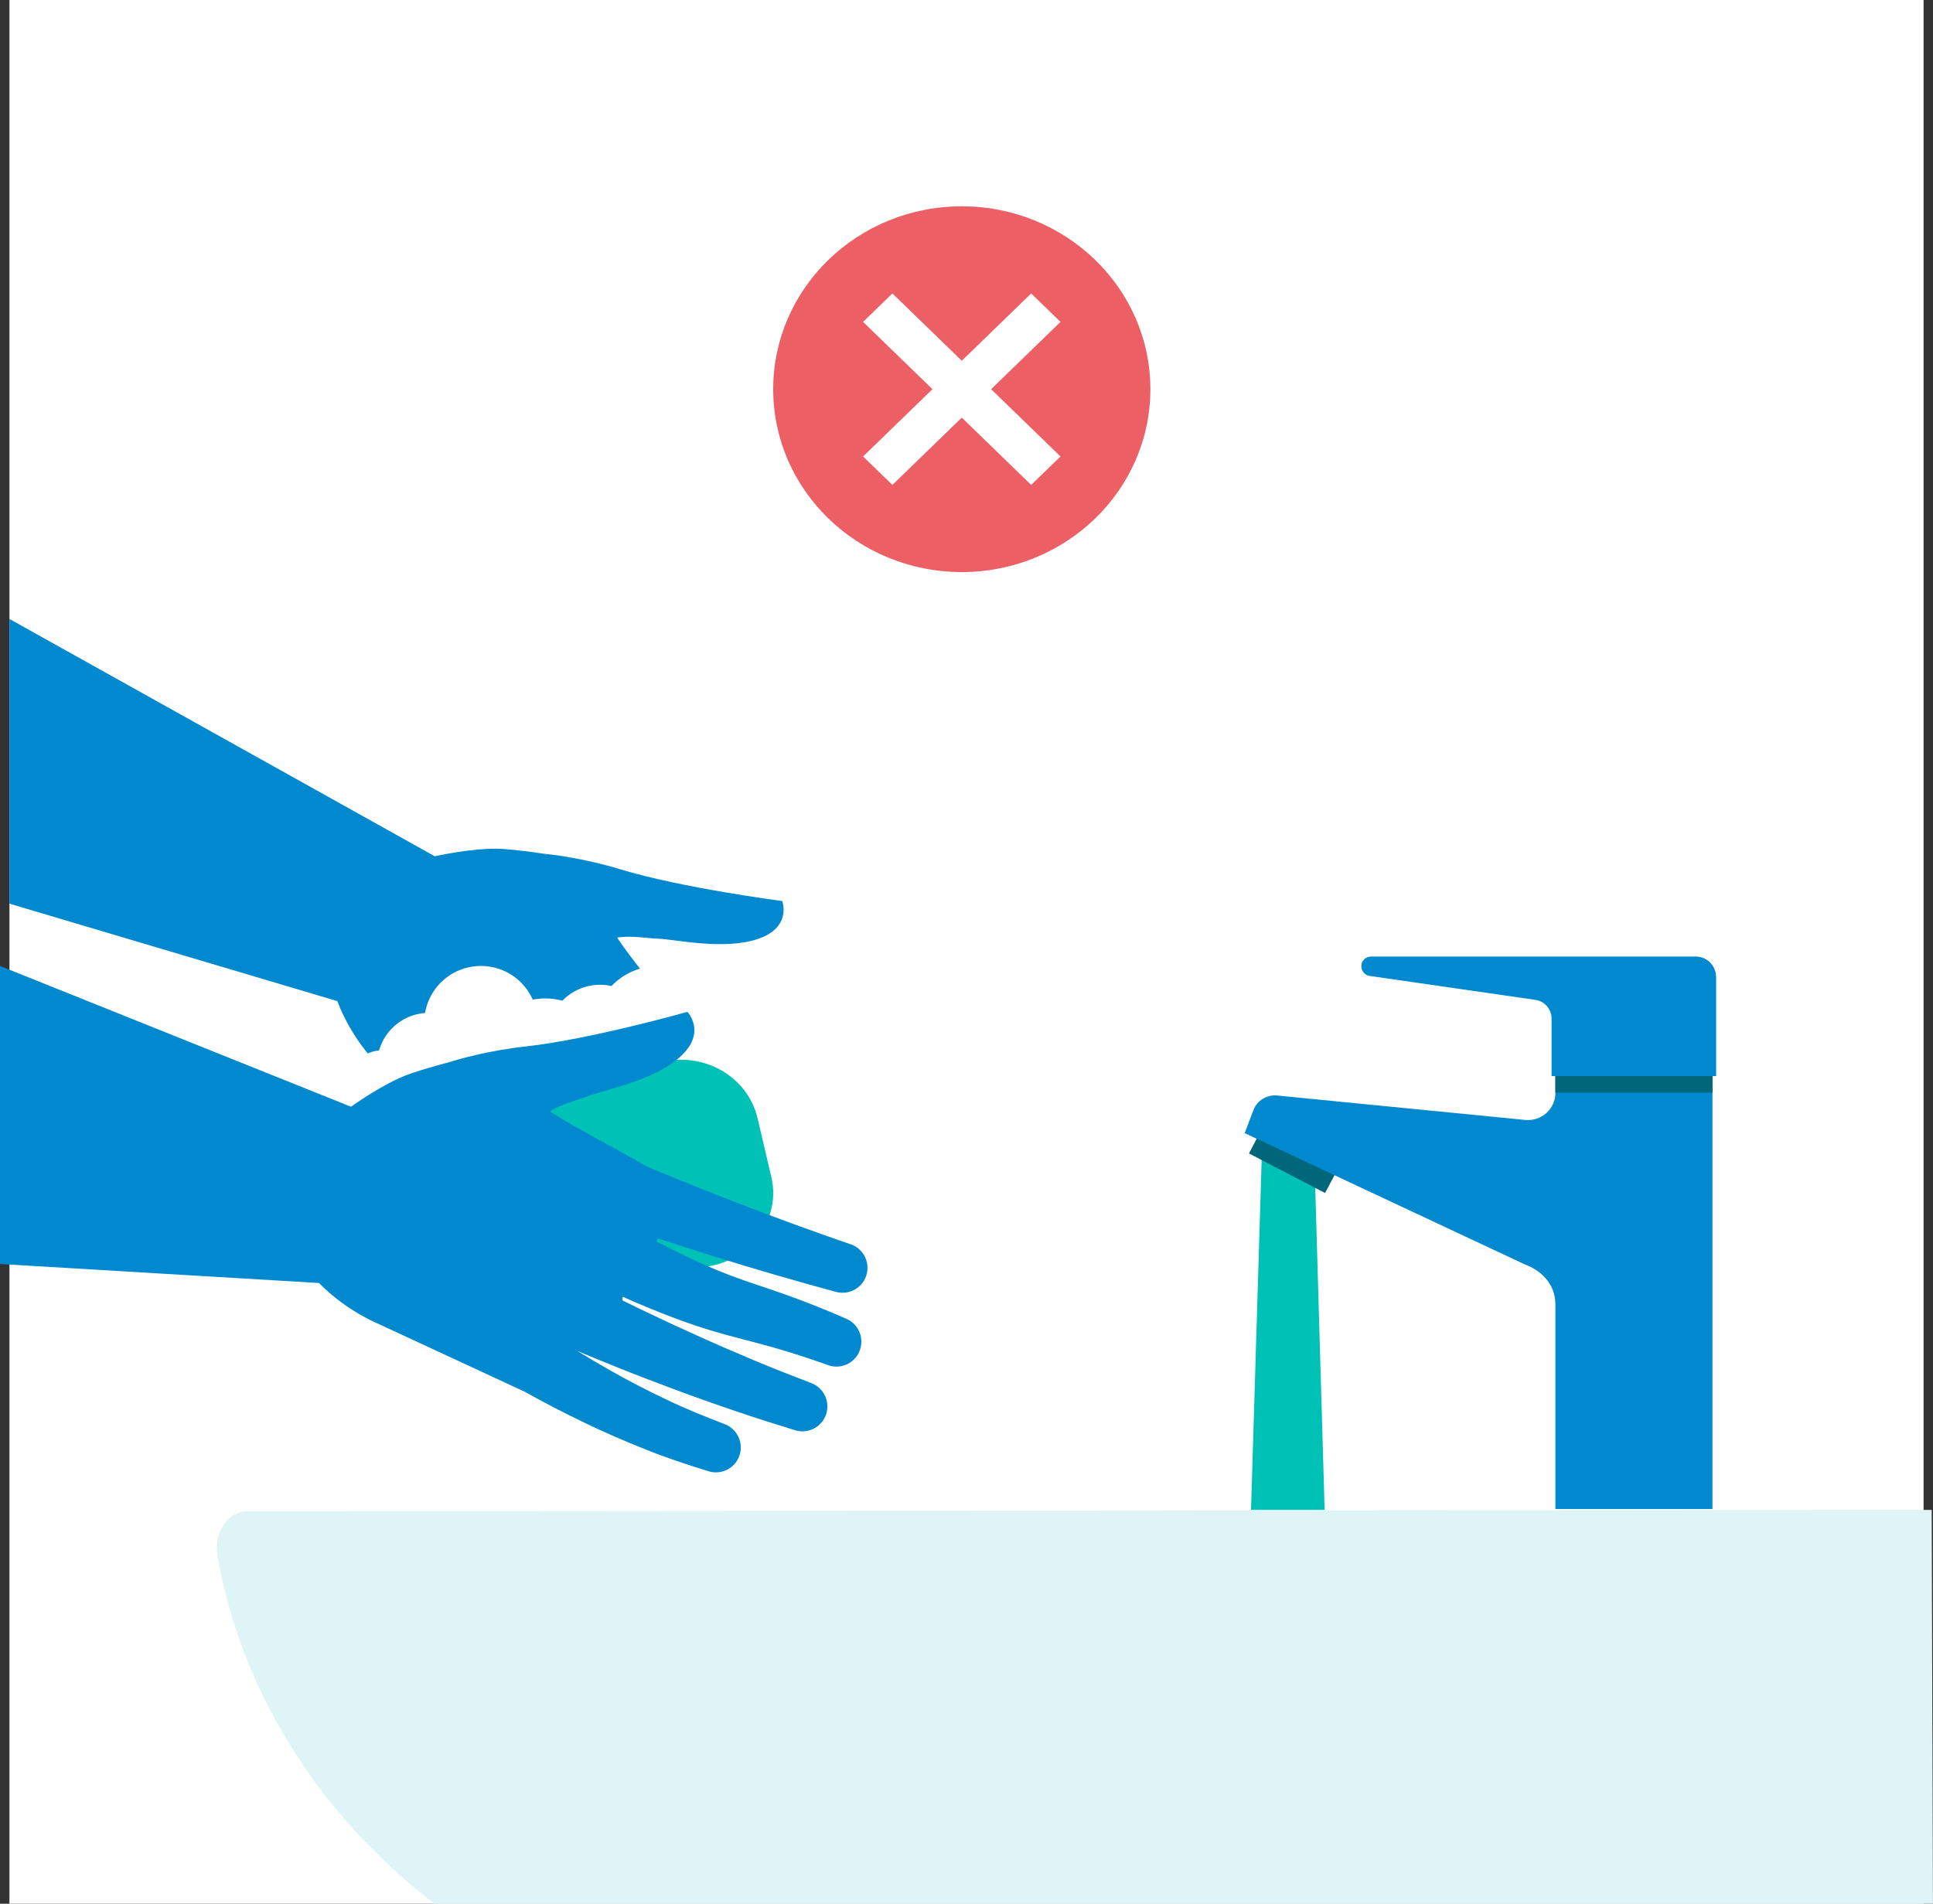 <?xml version="1.0" encoding="UTF-8"?>
<svg width="134px" height="132px" viewBox="0 0 134 132" version="1.1" xmlns="http://www.w3.org/2000/svg" xmlns:xlink="http://www.w3.org/1999/xlink">
    <rect x="0" y="0" width="134" height="132" fill="#333333" stroke="none"/>
    <title>Asset 3</title>
    <g id="Anasayfa" stroke="none" stroke-width="1" fill="none" fill-rule="evenodd">
        <g id="1.2-Homepege-Announcement-" transform="translate(-897, -3094)" fill-rule="nonzero">
            <g id="Su-Tasarrufu-İçin-Neler-Yapabiliriz?" transform="translate(1, 3047)">
                <g id="Asset-3" transform="translate(896, 47)">
                    <rect id="Rectangle" fill="#FFFFFF" x="0.654" y="0" width="132.693" height="132"></rect>
                    <path d="M134,132 L30.116,132 C18.935,123.335 15.901,112.853 15.074,107.8 C14.821,106.238 15.806,104.787 17.123,104.787 L133.909,104.69 L133.997,132 L134,132 Z" id="Path" fill="#DFF4F7"></path>
                    <path d="M58.272,81.501 L58.269,81.501 C56.141,79.587 54.05,77.632 51.996,75.637 C50.968,74.642 49.949,73.636 48.941,72.623 C48.456,72.134 47.969,71.645 47.485,71.148 C44.977,67.876 43.928,66.713 42.779,65.01 C43.737,64.849 44.859,65.063 45.639,65.087 C46.749,65.117 50.157,65.908 52.541,65.104 C54.924,64.299 54.225,62.475 54.225,62.475 C54.225,62.475 47.266,61.57 43.007,60.276 C40.533,59.525 38.408,59.263 37.659,59.19 C36.825,59.066 35.81,58.932 34.946,58.868 C33.393,58.757 31.356,59.113 30.139,59.371 L0.654,42.916 L0.654,62.656 L23.385,69.415 C24.36,72.003 26.075,73.703 26.075,73.703 L33.554,81.96 C34.492,83.171 35.47,84.347 36.482,85.494 C37.491,86.644 38.546,87.757 39.642,88.833 C40.728,89.919 41.891,90.935 43.071,91.931 C43.753,92.504 44.785,92.467 45.417,91.82 C46.08,91.146 46.066,90.067 45.384,89.41 L45.347,89.373 C44.315,88.381 43.3,87.371 42.352,86.289 C41.394,85.216 40.472,84.109 39.595,82.963 C39.051,82.255 38.519,81.538 38.002,80.814 C38.657,81.488 39.313,82.152 39.978,82.812 C41.014,83.841 42.066,84.857 43.128,85.859 C44.19,86.865 45.266,87.854 46.359,88.827 C47.448,89.805 48.564,90.754 49.687,91.7 C50.373,92.273 51.401,92.233 52.033,91.586 C52.695,90.908 52.679,89.829 51.996,89.175 L51.979,89.162 C50.954,88.176 49.936,87.184 48.944,86.161 C47.949,85.142 46.964,84.113 45.999,83.063 C45.031,82.017 44.073,80.958 43.135,79.889 C42.812,79.523 42.493,79.154 42.173,78.782 C42.244,78.745 42.311,78.705 42.382,78.665 C42.842,79.158 43.31,79.647 43.79,80.13 C44.819,81.169 45.905,82.195 47.051,83.154 C48.204,84.116 49.361,84.951 50.423,85.806 C51.492,86.661 52.524,87.556 53.543,88.495 L53.553,88.505 C54.208,89.105 55.234,89.111 55.896,88.495 C56.588,87.851 56.622,86.771 55.973,86.084 C54.978,85.035 53.943,83.995 52.864,83.006 C51.781,82.011 50.699,81.106 49.741,80.184 C48.776,79.258 47.868,78.273 46.974,77.237 C46.648,76.861 46.325,76.476 46.006,76.083 C46.063,76.03 46.12,75.979 46.177,75.926 C47.203,76.821 48.231,77.709 49.27,78.588 C51.489,80.469 53.748,82.309 56.044,84.106 C56.746,84.656 57.775,84.579 58.383,83.912 C59.022,83.214 58.968,82.135 58.262,81.501 L58.272,81.501 Z" id="Path" fill="#0089CF"></path>
                    <g id="Group" transform="translate(53.6, 14.305)">
                        <ellipse id="Oval" fill="#EB5F65" cx="13.073" cy="12.68" rx="13.073" ry="12.68"></ellipse>
                        <g transform="translate(6.23, 6.042)" fill="#FFFFFF" id="Path">
                            <polygon points="11.653 13.275 0 1.971 2.034 0 13.687 11.304"></polygon>
                            <polygon points="2.034 13.275 0 11.304 11.653 0 13.687 1.971"></polygon>
                        </g>
                    </g>
                    <g id="Group" transform="translate(86.283, 66.325)">
                        <polygon id="Path" fill="#00C1B6" points="5.544 38.365 4.848 14.515 1.246 11.857 0.441 38.365"></polygon>
                        <g>
                            <polygon id="Path" fill="#00667A" points="0.297 13.649 5.574 16.393 6.523 14.604 1.246 11.857"></polygon>
                            <path d="M0,12.243 L0.605,10.651 C0.859,9.982 1.54,9.562 2.266,9.635 L19.444,11.327 C20.567,11.437 21.539,10.574 21.539,9.465 L21.539,7.887 L32.429,7.887 L32.429,38.305 L21.539,38.305 L21.539,24.02 C21.459,21.992 19.474,21.369 19.474,21.369 L0.003,12.243 L0,12.243 Z" id="Path" fill="#0089CF"></path>
                            <rect id="Rectangle" fill="#00667A" x="21.539" y="7.887" width="10.89" height="1.545"></rect>
                            <path d="M8.086,0.676 C8.086,0.303 8.384,0 8.751,0 L31.273,0 C32.051,0 32.683,0.639 32.683,1.432 L32.683,8.286 L21.275,8.286 L21.275,4.306 C21.275,3.65 20.801,3.097 20.162,3.004 L8.661,1.342 C8.334,1.296 8.09,1.009 8.09,0.673 L8.09,0.673 L8.086,0.676 Z" id="Path" fill="#0089CF"></path>
                        </g>
                    </g>
                    <path d="M56.633,75.846 C56.223,73.061 53.782,70.921 50.828,70.921 C50.585,70.921 50.345,70.937 50.109,70.967 C49.902,68.728 47.987,66.975 45.653,66.975 C44.364,66.975 43.208,67.511 42.392,68.366 C42.139,68.313 41.879,68.281 41.609,68.281 C40.577,68.281 39.644,68.705 38.985,69.385 C38.612,69.287 38.222,69.227 37.816,69.227 C35.342,69.227 33.337,71.194 33.337,73.623 C33.337,76.053 35.342,78.019 37.816,78.019 C38.592,78.019 39.321,77.825 39.957,77.483 C40.34,79.525 42.162,81.077 44.357,81.077 C45.126,81.077 45.852,80.886 46.485,80.551 C47.558,81.711 49.106,82.438 50.828,82.438 C51.158,82.438 51.481,82.408 51.797,82.359 C52.577,83.657 54.012,84.532 55.657,84.532 C58.132,84.532 60.137,82.566 60.137,80.136 C60.137,78.039 58.638,76.286 56.633,75.849 L56.633,75.846 Z" id="Path" fill="#FFFFFF"></path>
                    <ellipse id="Oval" fill="#FFFFFF" cx="33.337" cy="70.877" rx="3.922" ry="3.901"></ellipse>
                    <ellipse id="Oval" fill="#FFFFFF" cx="29.741" cy="73.803" rx="3.595" ry="3.576"></ellipse>
                    <ellipse id="Oval" fill="#FFFFFF" cx="52.293" cy="87.783" rx="3.922" ry="3.901"></ellipse>
                    <ellipse id="Oval" fill="#FFFFFF" cx="46.737" cy="90.059" rx="3.595" ry="3.576"></ellipse>
                    <ellipse id="Oval" fill="#FFFFFF" cx="39.546" cy="78.355" rx="3.595" ry="3.576"></ellipse>
                    <ellipse id="Oval" fill="#FFFFFF" cx="34.971" cy="75.754" rx="3.595" ry="3.576"></ellipse>
                    <ellipse id="Oval" fill="#FFFFFF" cx="47.39" cy="81.606" rx="3.595" ry="3.576"></ellipse>
                    <ellipse id="Oval" fill="#FFFFFF" cx="51.966" cy="82.906" rx="3.595" ry="3.576"></ellipse>
                    <ellipse id="Oval" fill="#FFFFFF" cx="26.473" cy="75.103" rx="2.288" ry="2.276"></ellipse>
                    <ellipse id="Oval" fill="#FFFFFF" cx="57.195" cy="84.207" rx="2.288" ry="2.276"></ellipse>
                    <path d="M31.157,86.341 L30.201,82.277 C29.544,79.49 31.388,76.727 34.314,76.101 L46.025,73.604 C48.952,72.979 51.858,74.734 52.511,77.521 L53.467,81.585 C54.124,84.372 52.281,87.135 49.354,87.761 L37.644,90.258 C34.717,90.883 31.811,89.128 31.157,86.341 Z" id="Path" fill="#00C1B6"></path>
                    <path d="M49.52,87.121 C52.317,87.994 55.132,88.813 57.963,89.578 C58.829,89.809 59.746,89.333 60.043,88.47 C60.353,87.566 59.871,86.584 58.971,86.275 L58.964,86.275 C56.241,85.337 53.534,84.345 50.848,83.302 C49.503,82.782 48.165,82.249 46.83,81.705 C46.19,81.443 45.543,81.178 44.902,80.91 C41.286,78.858 39.856,78.188 38.117,77.057 C38.936,76.527 40.055,76.282 40.783,75.993 C41.818,75.582 45.276,74.967 47.15,73.275 C49.024,71.583 47.652,70.159 47.652,70.159 C47.652,70.159 40.881,72.072 36.439,72.558 C33.857,72.84 31.798,73.438 31.076,73.666 C30.261,73.88 29.27,74.158 28.447,74.444 C27.025,74.94 25.363,76.014 24.332,76.737 L0,66.975 L0,87.641 L22.114,88.959 C24.022,90.903 26.192,91.773 26.192,91.773 L36.378,96.499 L36.378,96.499 C37.723,97.253 39.095,97.963 40.483,98.629 C41.872,99.302 43.288,99.917 44.727,100.488 C46.159,101.069 47.639,101.555 49.122,102.014 C49.982,102.275 50.915,101.834 51.239,100.981 C51.579,100.091 51.134,99.092 50.244,98.748 L50.194,98.728 C48.849,98.212 47.508,97.675 46.203,97.043 C44.895,96.424 43.601,95.758 42.337,95.038 C41.555,94.596 40.78,94.138 40.011,93.665 C40.884,94.032 41.754,94.389 42.63,94.742 C43.995,95.293 45.371,95.819 46.749,96.333 C48.128,96.849 49.516,97.342 50.912,97.814 C52.304,98.293 53.713,98.735 55.125,99.17 C55.984,99.431 56.915,98.986 57.242,98.133 C57.582,97.243 57.137,96.241 56.247,95.901 L56.227,95.894 C54.889,95.381 53.558,94.861 52.233,94.304 C50.908,93.75 49.591,93.179 48.283,92.585 C46.972,91.994 45.671,91.389 44.376,90.764 C43.935,90.549 43.49,90.332 43.048,90.115 C43.096,90.05 43.146,89.989 43.193,89.924 C43.813,90.199 44.44,90.471 45.077,90.73 C46.439,91.29 47.848,91.817 49.291,92.252 C50.737,92.69 52.135,93.013 53.453,93.383 C54.781,93.754 56.089,94.182 57.4,94.651 L57.414,94.657 C58.26,94.956 59.203,94.555 59.567,93.72 C59.948,92.843 59.55,91.827 58.677,91.443 C57.343,90.859 55.974,90.305 54.586,89.809 C53.194,89.309 51.835,88.895 50.581,88.416 C49.324,87.937 48.094,87.379 46.857,86.768 C46.405,86.547 45.954,86.316 45.505,86.078 C45.539,86.007 45.569,85.935 45.6,85.864 C46.901,86.292 48.205,86.71 49.51,87.118 L49.52,87.121 Z" id="Path" fill="#0089CF"></path>
                </g>
            </g>
        </g>
    </g>
</svg>
